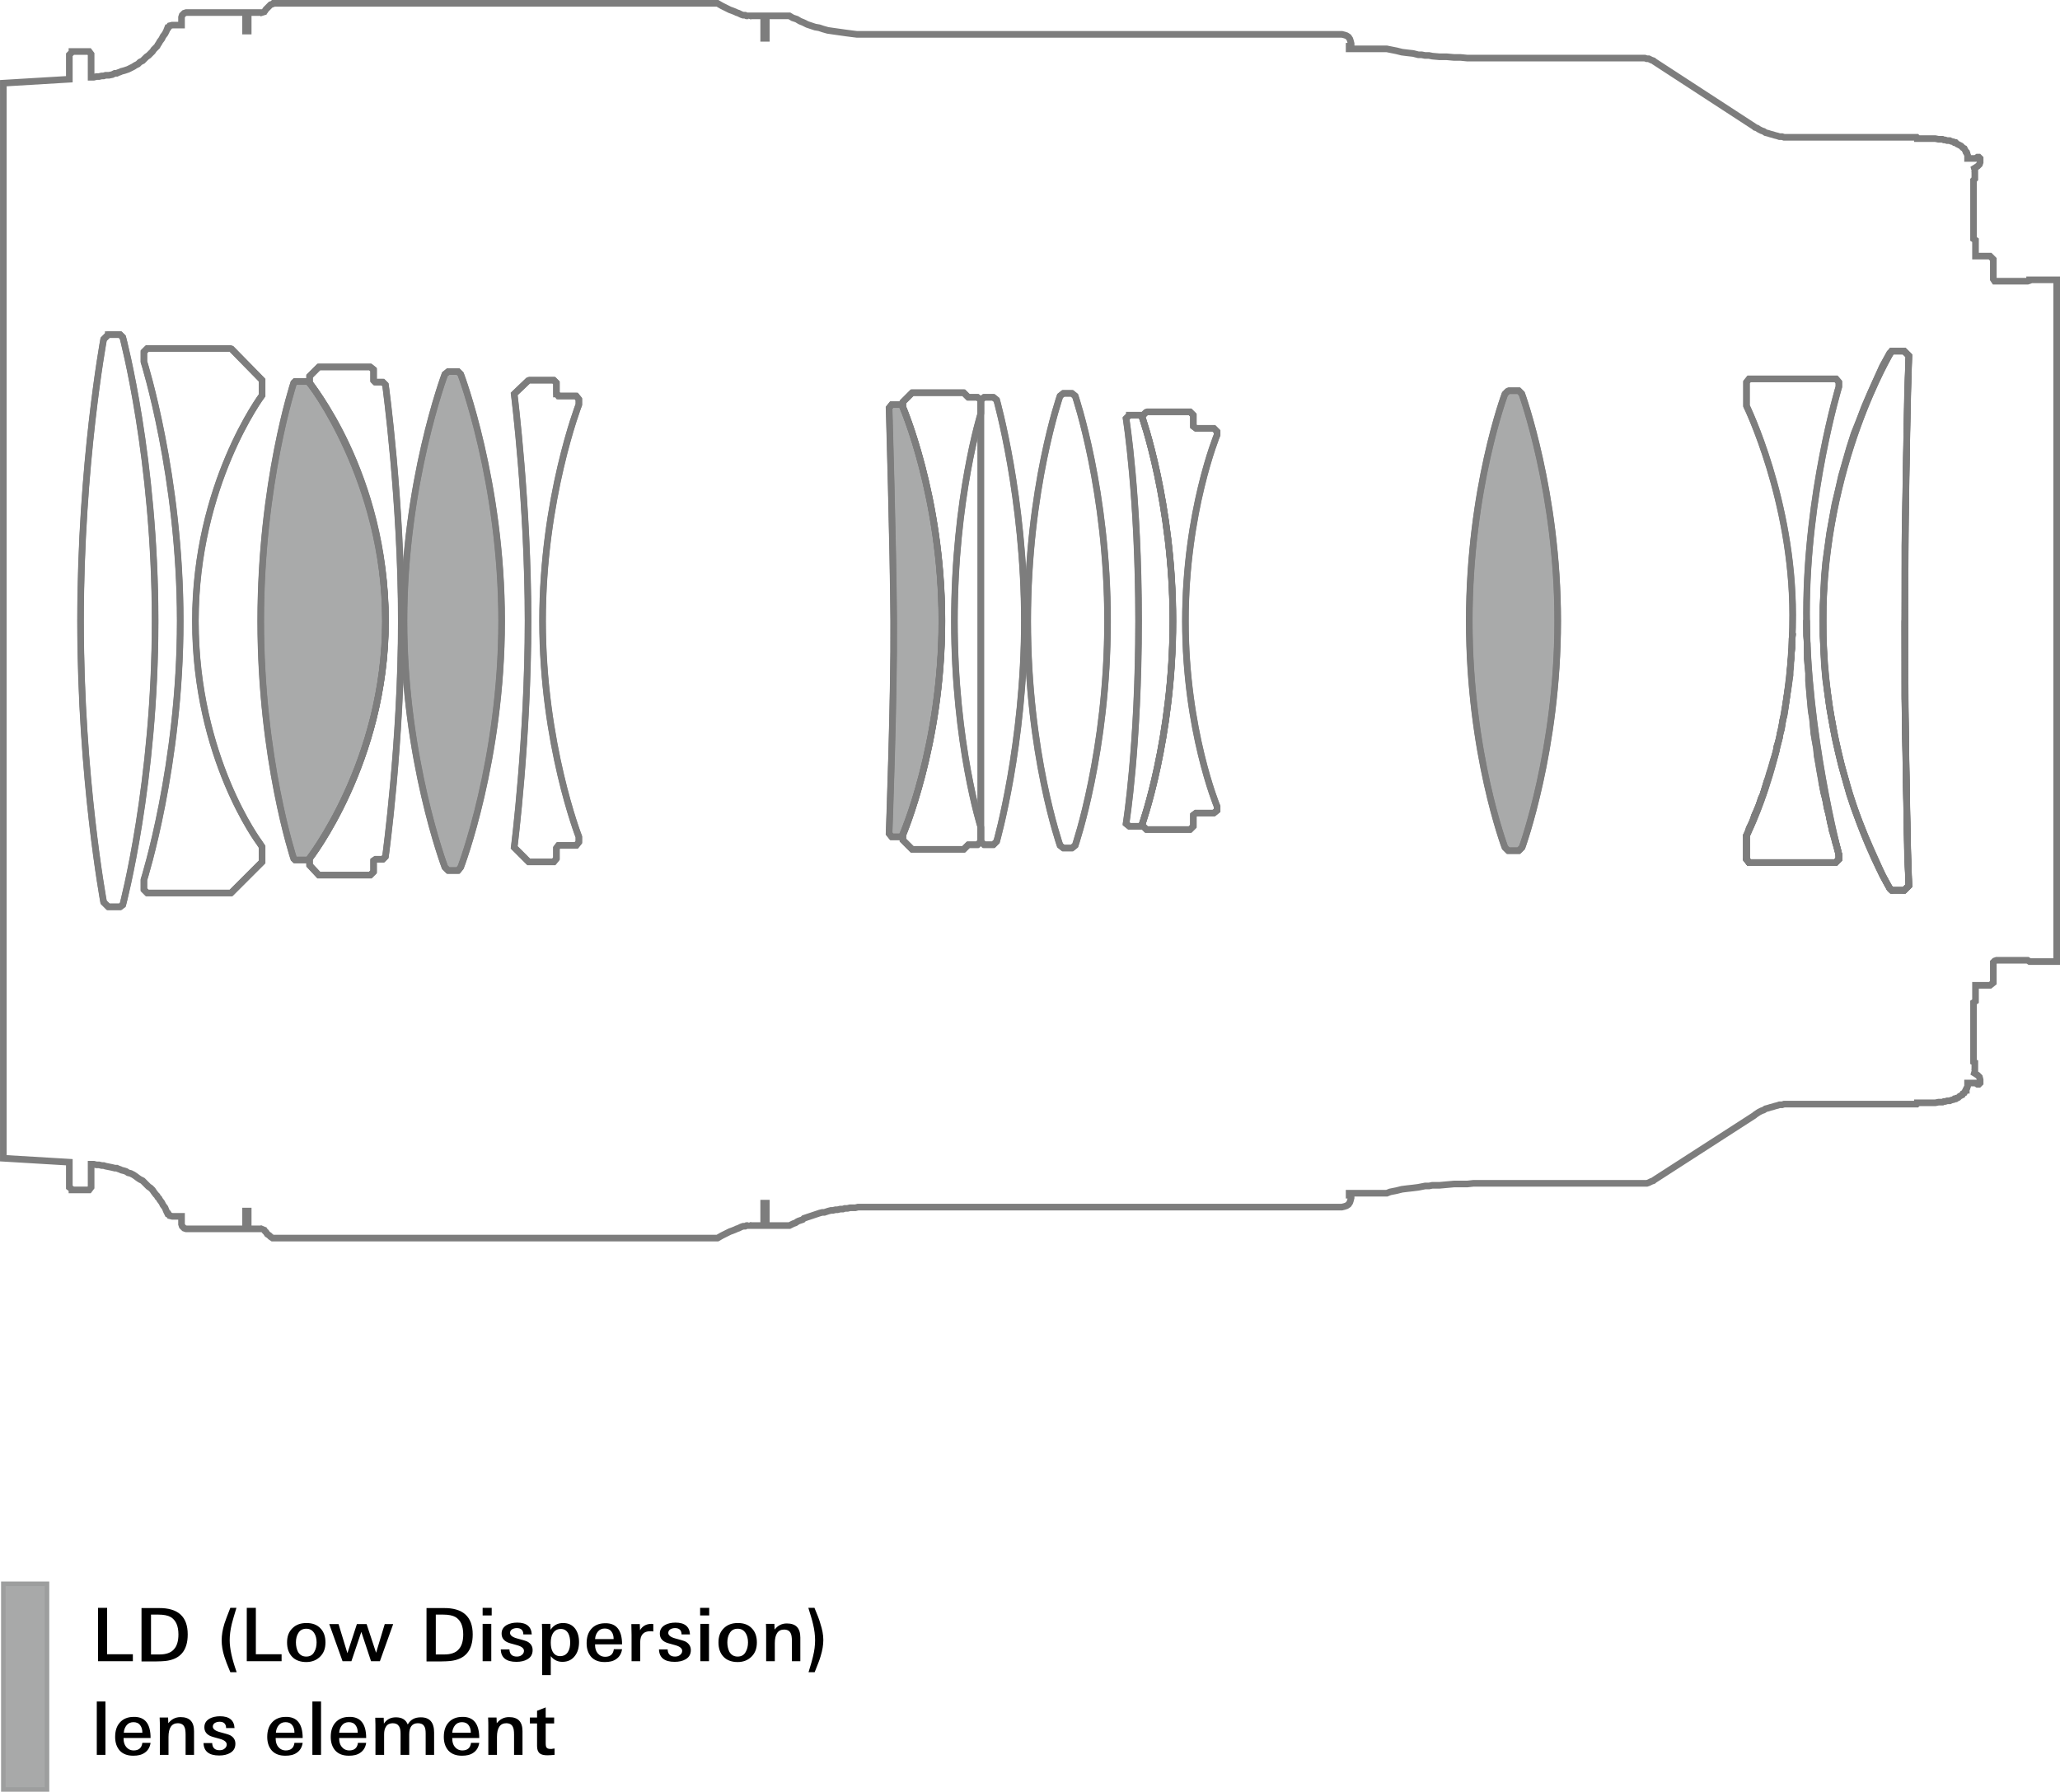 <?xml version="1.0" encoding="UTF-8"?><svg xmlns="http://www.w3.org/2000/svg" viewBox="0 0 976.5 849.42"><defs><style>.cls-1{fill:#a9aaaa;stroke:#9e9f9f;}.cls-1,.cls-2{stroke-width:2.15px;}.cls-1,.cls-2,.cls-3{stroke-miterlimit:2;}.cls-2{fill:#a8a9a9;stroke:#9d9e9e;}.cls-3{stroke-width:3.15px;}.cls-3,.cls-4{fill:none;stroke:#7d7d7d;stroke-linecap:round;}.cls-5{stroke-width:0px;}.cls-4{stroke-linejoin:round;stroke-width:3px;}</style></defs><g id="color"><path class="cls-1" d="m421.45,193.37l1.25-1.56h4.69s19.09,42.41,19.09,102.62-19.09,102.31-19.09,102.31h-4.69l-1.25-1.56s2.44-65.05,2.19-100.75c-.25-35.7-2.19-101.06-2.19-101.06Z"/><path class="cls-1" d="m212.45,176.16h4.69l1.25,1.25s19.4,50.98,19.4,117.02-19.4,116.7-19.4,116.7l-1.25,1.56h-4.69l-1.56-1.56s-19.4-51.28-19.4-116.7,19.4-117.02,19.4-117.02l1.56-1.25Z"/><path class="cls-1" d="m146.12,180.85h-6.26l-.63.63s-15.64,47.41-15.64,112.95,15.64,112.63,15.64,112.63l.63.63h6.26s36.61-46.22,36.61-113.26c0-70.08-36.61-113.57-36.61-113.57Z"/><path class="cls-1" d="m714.93,185.23h5.01l1.42,1.42s17.04,46.76,17.04,107.77-16.9,107.32-16.9,107.32l-1.56,1.56h-5.01l-1.56-1.56s-16.9-44.65-16.9-107.32,16.9-107.63,16.9-107.63l1.56-1.56Z"/></g><g id="text"><rect class="cls-2" x="1.58" y="750.85" width="20.7" height="97.5"/><path class="cls-5" d="m62.98,787.55h-16.5v-25.3h4.3v22h12.2v3.3Z"/><path class="cls-5" d="m88.98,774.85c0,7.6-3.5,11.8-10.6,12.6-1.1.1-2.5.2-4.3.2h-7v-25.3h8.1c9.3-.1,13.8,4.1,13.8,12.5Zm-4.4,0c0-4-1.2-6.7-3.6-8.2-1.4-.8-3.3-1.2-6-1.2h-3.4v18.9h4c3.1,0,5.5-.8,6.9-2.5,1.4-1.5,2.1-3.9,2.1-7Z"/><path class="cls-5" d="m112.18,792.75h-3c-1.4-3.3-2.3-5.7-2.8-7.3-.9-2.8-1.3-5.4-1.3-7.8s.4-5,1.3-7.9c.5-1.5,1.4-4,2.8-7.5h2.9c-1.1,3.5-1.8,6.1-2.2,7.6-.7,2.9-1,5.5-1,7.8,0,3.9,1.1,8.9,3.3,15.1Z"/><path class="cls-5" d="m133.48,787.55h-16.5v-25.3h4.3v22h12.2v3.3Z"/><path class="cls-5" d="m154.28,778.65c0,2.8-.8,5-2.5,6.7s-3.9,2.6-6.6,2.6-5.1-.8-6.7-2.5c-1.6-1.7-2.4-3.9-2.4-6.8s.8-5,2.5-6.7,3.9-2.5,6.7-2.5,5,.8,6.6,2.5c1.6,1.6,2.4,3.9,2.4,6.7Zm-4.2,0c0-1.8-.4-3.3-1.1-4.4-.9-1.4-2.1-2.1-3.8-2.1s-3,.7-3.8,2.1c-.7,1.1-1.1,2.6-1.1,4.4s.4,3.3,1,4.5c.9,1.5,2.2,2.2,3.9,2.2s3-.7,3.8-2.2c.7-1.2,1.1-2.7,1.1-4.5Z"/><path class="cls-5" d="m186.38,769.95l-6.3,17.6h-4.2l-4.6-13.9-4.7,13.9h-4.2l-6.3-17.6h4.4l4.2,13.8,4.5-13.8h4.6l4.5,13.6,4.1-13.6h4Z"/><path class="cls-5" d="m224.08,774.85c0,7.6-3.5,11.8-10.6,12.6-1.1.1-2.5.2-4.3.2h-7v-25.3h8.1c9.2-.1,13.8,4.1,13.8,12.5Zm-4.5,0c0-4-1.2-6.7-3.6-8.2-1.4-.8-3.3-1.2-6-1.2h-3.4v18.9h4c3.1,0,5.5-.8,6.9-2.5,1.4-1.5,2.1-3.9,2.1-7Z"/><path class="cls-5" d="m233.08,765.85h-4.3v-3.6h4.3v3.6Zm-.2,21.7h-4.1v-17.7h4.1v17.7Z"/><path class="cls-5" d="m252.48,782.25c0,2-.8,3.4-2.5,4.4-1.4.8-3.1,1.2-5.2,1.2-4.8,0-7.3-2-7.4-5.9h4.1c.1,2.3,1.3,3.4,3.5,3.4.9,0,1.7-.2,2.3-.7.7-.5,1.1-1.2,1.1-2,0-1.2-1.1-2.1-3.3-2.7-2.7-.7-4.3-1.2-4.8-1.5-1.7-.9-2.5-2.2-2.5-4s.8-3.1,2.5-4.1c1.3-.7,3-1.1,4.9-1.1,4.4,0,6.7,1.9,6.9,5.6h-4c0-2-1.1-3-3.1-3-.8,0-1.5.2-2.1.5-.7.4-1.1,1-1.1,1.8,0,1.1,1.1,2,3.3,2.6,2.7.7,4.3,1.2,4.9,1.5,1.7.9,2.5,2.3,2.5,4Z"/><path class="cls-5" d="m274.48,778.45c0,2.6-.6,4.8-1.9,6.5-1.4,1.9-3.4,2.9-6,2.9-2.2,0-4.1-.9-5.5-2.7v9h-4.1v-19.6c0-1.6,0-3.2-.1-4.7h4l.1,2.8c1.4-2.1,3.3-3.2,5.9-3.2s4.4.9,5.8,2.7c1.2,1.7,1.8,3.8,1.8,6.3Zm-4.2.2c0-1.7-.3-3.2-.9-4.3-.8-1.4-2-2.1-3.5-2.1-1.7,0-2.9.7-3.8,2.1-.7,1.2-1,2.6-1,4.4s.3,3.2.9,4.3c.8,1.4,2,2.1,3.5,2.1,1.7,0,3-.7,3.8-2.1.7-1.1,1-2.6,1-4.4Z"/><path class="cls-5" d="m294.88,779.55h-12.8v.3c0,1.6.4,2.9,1.2,3.9.9,1.1,2.1,1.7,3.6,1.7,2.4,0,3.8-1.2,4.1-3.6h3.9c-.3,2.1-1.3,3.7-2.8,4.7-1.4,1-3.2,1.4-5.4,1.4-2.8,0-4.9-.8-6.4-2.4-1.4-1.6-2.2-3.7-2.2-6.5s.7-5.1,2.2-6.8c1.6-1.8,3.8-2.7,6.6-2.7,5.3-.1,8,3.3,8,10Zm-4-2.5c0-1.4-.3-2.6-1-3.5-.7-1-1.8-1.5-3.2-1.5s-2.5.5-3.3,1.5c-.7.9-1.2,2-1.3,3.5h8.8Z"/><path class="cls-5" d="m309.68,773.45c-.6-.1-1.1-.1-1.5-.1-3.1,0-4.7,1.7-4.7,5.2v9h-4.1v-12.4l-.1-5.2h4l.1,2.9c1.2-2,3-3,5.4-3,.3,0,.6,0,.9.1v3.5h0Z"/><path class="cls-5" d="m327.48,782.25c0,2-.8,3.4-2.5,4.4-1.4.8-3.1,1.2-5.2,1.2-4.8,0-7.3-2-7.4-5.9h4.1c.1,2.3,1.3,3.4,3.5,3.4.9,0,1.7-.2,2.3-.7.7-.5,1.1-1.2,1.1-2,0-1.2-1.1-2.1-3.3-2.7-2.7-.7-4.3-1.2-4.8-1.5-1.7-.9-2.5-2.2-2.5-4s.8-3.1,2.5-4.1c1.3-.7,3-1.1,4.9-1.1,4.4,0,6.7,1.9,6.9,5.6h-4c0-2-1.1-3-3.1-3-.8,0-1.5.2-2.1.5-.7.4-1.1,1-1.1,1.8,0,1.1,1.1,2,3.3,2.6,2.7.7,4.3,1.2,4.9,1.5,1.6.9,2.5,2.3,2.5,4Z"/><path class="cls-5" d="m336.18,765.85h-4.3v-3.6h4.3v3.6Zm-.1,21.7h-4.1v-17.7h4.1v17.7Z"/><path class="cls-5" d="m358.78,778.65c0,2.8-.8,5-2.5,6.7s-3.9,2.6-6.6,2.6-5.1-.8-6.7-2.5c-1.6-1.7-2.4-3.9-2.4-6.8s.8-5,2.5-6.7,3.9-2.5,6.7-2.5,5,.8,6.6,2.5c1.6,1.6,2.4,3.9,2.4,6.7Zm-4.2,0c0-1.8-.4-3.3-1.1-4.4-.9-1.4-2.1-2.1-3.8-2.1s-3,.7-3.8,2.1c-.7,1.1-1.1,2.6-1.1,4.4s.4,3.3,1,4.5c.9,1.5,2.2,2.2,3.9,2.2s3-.7,3.8-2.2c.7-1.2,1.1-2.7,1.1-4.5Z"/><path class="cls-5" d="m379.48,787.55h-4.1v-9.6c0-1.8-.2-3-.6-3.7-.5-1.1-1.6-1.7-3.1-1.7-2.9,0-4.4,2.2-4.4,6.5v8.5h-4.1v-13.8c0-.7,0-2-.1-3.9h4l.1,2.7c1.5-1.9,3.4-2.9,5.8-2.9,4.3,0,6.4,2.2,6.4,6.7v11.2h.1Z"/><path class="cls-5" d="m390.28,777.45c0,2.3-.4,4.9-1.3,7.8-.5,1.8-1.5,4.2-2.8,7.5h-2.9c1.2-3.9,1.9-6.4,2.1-7.4.7-2.8,1-5.4,1-7.7s-.3-5-1-7.8c-.4-1.8-1.2-4.4-2.2-7.6h2.9c1.3,3.1,2.3,5.6,2.8,7.5.9,2.7,1.4,5.3,1.4,7.7Z"/><path class="cls-5" d="m49.98,831.95h-4.1v-25.3h4.1v25.3Z"/><path class="cls-5" d="m71.38,823.95h-12.8v.3c0,1.6.4,2.9,1.2,3.9.9,1.1,2.1,1.7,3.6,1.7,2.4,0,3.8-1.2,4.1-3.6h3.9c-.3,2.1-1.3,3.7-2.8,4.7-1.4,1-3.2,1.4-5.4,1.4-2.8,0-4.9-.8-6.4-2.4-1.4-1.6-2.2-3.7-2.2-6.5s.7-5.1,2.2-6.8c1.6-1.8,3.8-2.7,6.6-2.7,5.4-.1,8,3.3,8,10Zm-3.9-2.5c0-1.4-.3-2.6-1-3.5-.7-1-1.8-1.5-3.2-1.5s-2.5.5-3.3,1.5c-.7.9-1.2,2-1.3,3.5h8.8Z"/><path class="cls-5" d="m92.08,831.95h-4.1v-9.6c0-1.8-.2-3-.6-3.7-.5-1.1-1.6-1.7-3.1-1.7-2.9,0-4.4,2.2-4.4,6.5v8.5h-4.1v-13.8c0-.7,0-2-.1-3.9h4l.1,2.7c1.5-1.9,3.4-2.9,5.8-2.9,4.3,0,6.4,2.2,6.4,6.7v11.2h.1Z"/><path class="cls-5" d="m111.58,826.65c0,2-.8,3.4-2.5,4.4-1.4.8-3.1,1.2-5.2,1.2-4.8,0-7.3-2-7.4-5.9h4.1c.1,2.3,1.3,3.4,3.5,3.4.9,0,1.7-.2,2.3-.7.7-.5,1.1-1.2,1.1-2,0-1.2-1.1-2.1-3.3-2.7-2.7-.7-4.3-1.2-4.8-1.5-1.7-.9-2.5-2.2-2.5-4s.8-3.1,2.5-4.1c1.3-.7,3-1.1,4.9-1.1,4.4,0,6.7,1.9,6.9,5.6h-4c0-2-1.1-3-3.1-3-.8,0-1.5.2-2.1.5-.7.4-1.1,1-1.1,1.8,0,1.1,1.1,2,3.3,2.6,2.7.7,4.3,1.2,4.9,1.5,1.7.9,2.5,2.3,2.5,4Z"/><path class="cls-5" d="m143.48,823.95h-12.8v.3c0,1.6.4,2.9,1.2,3.9.9,1.1,2.1,1.7,3.6,1.7,2.4,0,3.8-1.2,4.1-3.6h3.9c-.3,2.1-1.3,3.7-2.8,4.7-1.4,1-3.2,1.4-5.4,1.4-2.8,0-4.9-.8-6.4-2.4-1.4-1.6-2.2-3.7-2.2-6.5s.7-5.1,2.2-6.8c1.6-1.8,3.8-2.7,6.6-2.7,5.3-.1,8,3.3,8,10Zm-3.9-2.5c0-1.4-.3-2.6-1-3.5-.7-1-1.8-1.5-3.2-1.5s-2.5.5-3.3,1.5c-.7.9-1.2,2-1.3,3.5h8.8Z"/><path class="cls-5" d="m152.18,831.95h-4.1v-25.3h4.1v25.3Z"/><path class="cls-5" d="m173.58,823.95h-12.8v.3c0,1.6.4,2.9,1.2,3.9.9,1.1,2.1,1.7,3.6,1.7,2.4,0,3.8-1.2,4.1-3.6h3.9c-.3,2.1-1.3,3.7-2.8,4.7-1.4,1-3.2,1.4-5.4,1.4-2.8,0-4.9-.8-6.4-2.4-1.4-1.6-2.2-3.7-2.2-6.5s.7-5.1,2.2-6.8c1.6-1.8,3.8-2.7,6.6-2.7,5.3-.1,8,3.3,8,10Zm-4-2.5c0-1.4-.3-2.6-1-3.5-.7-1-1.8-1.5-3.2-1.5s-2.5.5-3.3,1.5c-.7.9-1.2,2-1.3,3.5h8.8Z"/><path class="cls-5" d="m205.88,831.95h-4.1v-10.2c0-1.5-.2-2.7-.7-3.4-.6-1-1.6-1.4-3-1.4-2.7,0-4.1,1.8-4.1,5.3v9.7h-4.1v-10c0-1.5-.2-2.7-.7-3.5-.6-1-1.6-1.5-3-1.5s-2.5.5-3.2,1.6c-.6.9-.9,2.1-.9,3.6v9.8h-4.1v-10.8c0-2.6,0-4.8-.1-6.8h4l.1,2.8c1.3-2,3.2-3,5.7-3,2.8,0,4.7,1.1,5.6,3.4,1.3-2.3,3.3-3.4,6.2-3.4,4.2,0,6.3,2.4,6.3,7.2v10.6h.1Z"/><path class="cls-5" d="m227.18,823.95h-12.8v.3c0,1.6.4,2.9,1.2,3.9.9,1.1,2.1,1.7,3.6,1.7,2.4,0,3.8-1.2,4.1-3.6h3.9c-.3,2.1-1.3,3.7-2.8,4.7-1.4,1-3.2,1.4-5.4,1.4-2.8,0-4.9-.8-6.4-2.4-1.4-1.6-2.2-3.7-2.2-6.5s.7-5.1,2.2-6.8c1.6-1.8,3.8-2.7,6.6-2.7,5.3-.1,8,3.3,8,10Zm-4-2.5c0-1.4-.3-2.6-1-3.5-.7-1-1.8-1.5-3.2-1.5s-2.5.5-3.3,1.5c-.7.9-1.2,2-1.3,3.5h8.8Z"/><path class="cls-5" d="m247.78,831.95h-4.1v-9.6c0-1.8-.2-3-.6-3.7-.5-1.1-1.6-1.7-3.1-1.7-2.9,0-4.4,2.2-4.4,6.5v8.5h-4.1v-13.8c0-.7,0-2-.1-3.9h4l.1,2.7c1.5-1.9,3.4-2.9,5.8-2.9,4.3,0,6.4,2.2,6.4,6.7v11.2h.1Z"/><path class="cls-5" d="m262.68,831.95c-1.1.1-2.2.2-3.2.2-1.7,0-2.9-.3-3.6-.9-.9-.7-1.3-1.9-1.3-3.5v-10.7h-3.4v-2.8h3.4v-3.2l4.1-1.6v4.8h4v2.8h-4v9.2c0,1.1.1,1.9.4,2.2.3.5,1,.7,2.1.7.2,0,.5,0,.8-.1.4-.1.7-.1.9-.1v3h-.2Z"/></g><g id="line"><polyline class="cls-3" points="827.88 396.11 828.5 394.86 829.13 392.67 830.07 390.79 831.01 388.91 831.63 386.72 832.57 384.85 833.51 382.66 834.14 380.78 834.76 378.59 835.7 376.71 836.33 374.52 836.95 372.64 837.58 370.45 838.2 368.58 838.83 366.39 839.45 364.51 840.08 362.32 840.71 360.13 841.33 358.25 841.96 356.06 842.27 353.87 842.9 352 843.52 349.81 843.83 347.61 844.46 345.74 844.77 343.55 845.09 341.36 845.71 339.17 846.02 337.29 846.34 335.1 846.65 332.91 846.96 330.72 847.28 328.53 847.59 326.65 847.9 324.46 848.21 322.27 848.53 320.08 848.53 317.89 848.84 315.7 848.84 313.82 849.15 311.63 849.15 309.44 849.47 307.25 849.47 305.06 849.47 302.87 849.78 300.68"/><line class="cls-3" x1="827.88" y1="407.37" x2="827.88" y2="396.11"/><line class="cls-3" x1="827.88" y1="407.37" x2="829.13" y2="408.94"/><line class="cls-3" x1="829.13" y1="408.94" x2="870.12" y2="408.94"/><line class="cls-3" x1="871.68" y1="407.37" x2="870.12" y2="408.94"/><line class="cls-3" x1="871.68" y1="407.37" x2="871.68" y2="405.18"/><polyline class="cls-3" points="856.35 294.43 856.35 294.43 856.35 297.87 856.35 301.31 856.66 305.06 856.66 308.51 856.66 312.26 856.98 315.7 857.29 319.14 857.29 322.9 857.6 326.34 857.91 330.09 858.23 333.54 858.54 336.98 859.17 340.73 859.48 344.17 859.79 347.61 860.42 351.37 861.04 354.81 861.36 358.25 861.98 361.69 862.61 365.45 863.23 368.89 863.86 372.33 864.48 375.77 865.42 379.22 866.05 382.97 866.99 386.41 867.61 389.85 868.55 393.29 869.49 396.74 870.43 400.18 871.37 403.62 871.68 405.18"/><line class="cls-3" x1="895.77" y1="421.14" x2="896.71" y2="422.08"/><polyline class="cls-3" points="902.66 422.08 904.85 419.89 904.22 405.81 903.59 368.58 902.97 331.66 902.97 294.43"/><polygon class="cls-3" points="904.85 168.65 904.22 186.48 903.91 204.63 903.59 222.46 903.28 240.3 902.97 258.45 902.97 276.28 902.97 294.43 902.97 312.26 902.97 330.09 903.28 348.24 903.59 366.07 903.91 383.91 904.22 402.06 904.85 419.89 902.66 422.08 896.71 422.08 895.77 421.14 892.33 414.88 889.51 408.63 886.7 402.37 883.88 395.8 881.38 389.54 878.88 382.97 876.69 376.4 874.81 369.52 872.93 362.95 871.37 356.38 869.8 349.49 868.55 342.61 867.3 335.73 866.36 328.84 865.42 321.96 864.8 315.08 864.48 308.19 864.17 301.31 864.17 294.43 864.17 287.23 864.48 280.35 864.8 273.46 865.42 266.58 866.36 259.7 867.3 252.81 868.55 245.93 869.8 239.05 871.37 232.48 872.93 225.59 874.81 219.02 876.69 212.45 878.88 205.57 881.38 199.31 883.88 192.74 886.7 186.17 889.51 179.91 892.33 173.66 895.77 167.4 896.71 166.46 902.66 166.46 904.85 168.65"/><line class="cls-3" x1="837.58" y1="370.45" x2="836.01" y2="375.77"/><line class="cls-3" x1="836.01" y1="375.77" x2="834.14" y2="380.78"/><line class="cls-3" x1="834.14" y1="380.78" x2="831.95" y2="386.1"/><line class="cls-3" x1="831.95" y1="386.1" x2="830.07" y2="391.1"/><line class="cls-3" x1="830.07" y1="391.1" x2="827.88" y2="396.11"/><line class="cls-3" x1="827.88" y1="396.11" x2="827.88" y2="407.37"/><line class="cls-3" x1="827.88" y1="407.37" x2="829.13" y2="408.94"/><line class="cls-3" x1="829.13" y1="408.94" x2="870.12" y2="408.94"/><line class="cls-3" x1="870.12" y1="408.94" x2="871.68" y2="407.37"/><line class="cls-3" x1="871.68" y1="407.37" x2="871.68" y2="405.18"/><line class="cls-3" x1="871.68" y1="405.18" x2="870.12" y2="399.55"/><line class="cls-3" x1="870.12" y1="399.55" x2="868.55" y2="393.92"/><line class="cls-3" x1="868.55" y1="393.92" x2="867.3" y2="387.98"/><line class="cls-3" x1="867.3" y1="387.98" x2="866.05" y2="382.34"/><line class="cls-3" x1="866.05" y1="382.34" x2="864.8" y2="376.4"/><line class="cls-3" x1="864.8" y1="376.4" x2="863.55" y2="370.77"/><path class="cls-3" d="m904.85,168.65s-1.88,55.06-1.88,128.44,1.88,122.8,1.88,122.8l-2.19,2.19h-5.94l-.94-.94s-31.6-51.91-31.6-126.71,32.54-127.97,32.54-127.97h5.94s2.19,2.19,2.19,2.19Z"/><path class="cls-3" d="m827.88,192.43v-11.26l1.25-1.56h41.21l1.34,1.56v2.19s-15.33,50.69-15.33,107.32,15.33,114.51,15.33,114.51v2.19l-1.56,1.56h-40.99l-1.25-1.56v-11.26s21.9-41.61,21.9-104.5c0-54.44-21.9-99.18-21.9-99.18Z"/><path class="cls-3" d="m714.93,185.23h5.01l1.42,1.42s17.04,46.76,17.04,107.77-16.9,107.32-16.9,107.32l-1.56,1.56h-5.01l-1.56-1.56s-16.9-44.65-16.9-107.32,16.9-107.63,16.9-107.63l1.56-1.56Z"/><path class="cls-3" d="m543.47,195.24h20.65l1.56,1.56v5.32l1.25.94h8.45l1.56,1.56v1.56s-15.02,36.4-15.02,88.23,15.02,87.92,15.02,87.92v1.88l-1.56,1.25h-8.45l-1.25.94v5.32l-1.56,1.56h-20.65l-2.19-2.19s14.7-40.97,14.7-96.68-14.7-96.99-14.7-96.99l2.19-2.19Z"/><path class="cls-3" d="m535.34,196.81h5.21l.74.63s14.7,41.44,14.7,96.99-14.7,96.68-14.7,96.68l-.63.63h-5.32l-1.56-1.25s5.94-36.86,5.94-96.05-5.94-96.05-5.94-96.05l1.56-1.56Z"/><path class="cls-3" d="m504.05,186.48h4.07l1.56,1.25s15.33,44.96,15.33,106.69-15.33,106.38-15.33,106.38l-1.56,1.25h-4.07l-1.56-1.25s-15.33-43.58-15.33-106.38,15.33-106.69,15.33-106.69l1.56-1.25Z"/><path class="cls-3" d="m464.94,189.61l1.56-1.25h4.38l1.56,1.25s13.14,46.48,13.14,104.81-13.14,104.5-13.14,104.5l-1.56,1.56h-4.38l-1.56-1.56v-209.31Z"/><path class="cls-3" d="m428.02,193.05v-2.5l4.38-4.38h24.4s2.19,2.19,2.19,2.19h4.38l1.56,1.25v6.46s-12.51,39.99-12.51,98.36,12.51,97.71,12.51,97.71v6.79l-1.56,1.56h-4.38l-2.19,2.19h-24.4l-4.38-4.38v-2.5s18.46-43.32,18.46-101.37-18.46-101.37-18.46-101.37Z"/><path class="cls-3" d="m421.45,193.37l1.25-1.56h4.69s19.09,42.41,19.09,102.62-19.09,102.31-19.09,102.31h-4.69l-1.25-1.56s2.44-65.05,2.19-100.75c-.25-35.7-2.19-101.06-2.19-101.06Z"/><path class="cls-3" d="m250.62,180.23h11.89l1.25,1.25v5.32h.31s.63.94.63.94h8.45l1.25,1.56v2.5s-17.21,44.45-17.21,102.62,17.21,102.31,17.21,102.31v2.5l-1.25,1.56h-8.45l-.94,1.25v5.01l-1.25,1.56h-11.89l-6.88-6.88s6.57-51.83,6.57-107.32-6.57-107.63-6.57-107.63l6.88-6.57Z"/><path class="cls-3" d="m212.45,176.16h4.69l1.25,1.25s19.4,50.98,19.4,117.02-19.4,116.7-19.4,116.7l-1.25,1.56h-4.69l-1.56-1.56s-19.4-51.28-19.4-116.7,19.4-117.02,19.4-117.02l1.56-1.25Z"/><path class="cls-3" d="m146.75,181.48v-3.13l4.38-4.38h24.4l1.56,1.25v5.16l.78.78h3.6l1.25,1.25s7.51,54.89,7.51,112.01-7.51,111.7-7.51,111.7l-1.25,1.25h-3.44l-.94.63v5.32l-1.56,1.56h-24.4l-4.38-4.69v-3.13s35.98-45.89,35.98-112.63-35.98-112.95-35.98-112.95Z"/><path class="cls-3" d="m146.12,180.85h-6.26l-.63.63s-15.64,47.41-15.64,112.95,15.64,112.63,15.64,112.63l.63.63h6.26s36.61-46.22,36.61-113.26c0-70.08-36.61-113.57-36.61-113.57Z"/><path class="cls-3" d="m109.52,165.21l14.71,15.02v7.2s-31.6,42.13-31.6,107,30.35,105.13,30.35,105.13l1.25,1.88v7.2l-14.71,14.7h-39.74l-1.56-1.56v-4.69s17.21-54.1,17.21-122.65-17.21-122.96-17.21-122.96v-4.69l1.56-1.56h39.74Z"/><path class="cls-3" d="m51.32,158.64h5.63l1.25,1.25s15.33,57.57,15.33,134.54-15.33,134.54-15.33,134.54l-1.25.94h-5.63l-2.19-2.19s-10.95-58.8-10.95-133.28,10.95-133.6,10.95-133.6l2.19-2.19Z"/><polyline class="cls-4" points="827.88 396.11 828.5 394.86 829.13 392.67 830.07 390.79 831.01 388.91 831.63 386.72 832.57 384.85 833.51 382.66 834.14 380.78 834.76 378.59 835.7 376.71 836.33 374.52 836.95 372.64 837.58 370.45 838.2 368.58 838.83 366.39 839.45 364.51 840.08 362.32 840.71 360.13 841.33 358.25 841.96 356.06 842.27 353.87 842.9 352 843.52 349.81 843.83 347.61 844.46 345.74 844.77 343.55 845.09 341.36 845.71 339.17 846.02 337.29 846.34 335.1 846.65 332.91 846.96 330.72 847.28 328.53 847.59 326.65 847.9 324.46 848.21 322.27 848.53 320.08 848.53 317.89 848.84 315.7 848.84 313.82 849.15 311.63 849.15 309.44 849.47 307.25 849.47 305.06 849.47 302.87 849.78 300.68"/><line class="cls-4" x1="827.88" y1="407.37" x2="827.88" y2="396.11"/><line class="cls-4" x1="827.88" y1="407.37" x2="829.13" y2="408.94"/><line class="cls-4" x1="829.13" y1="408.94" x2="870.12" y2="408.94"/><line class="cls-4" x1="871.68" y1="407.37" x2="870.12" y2="408.94"/><line class="cls-4" x1="871.68" y1="407.37" x2="871.68" y2="405.18"/><polyline class="cls-4" points="856.35 294.43 856.35 294.43 856.35 297.87 856.35 301.31 856.66 305.06 856.66 308.51 856.66 312.26 856.98 315.7 857.29 319.14 857.29 322.9 857.6 326.34 857.91 330.09 858.23 333.54 858.54 336.98 859.17 340.73 859.48 344.17 859.79 347.61 860.42 351.37 861.04 354.81 861.36 358.25 861.98 361.69 862.61 365.45 863.23 368.89 863.86 372.33 864.48 375.77 865.42 379.22 866.05 382.97 866.99 386.41 867.61 389.85 868.55 393.29 869.49 396.74 870.43 400.18 871.37 403.62 871.68 405.18"/><line class="cls-4" x1="895.77" y1="421.14" x2="896.71" y2="422.08"/><polyline class="cls-4" points="902.66 422.08 904.85 419.89 904.22 405.81 903.59 368.58 902.97 331.66 902.97 294.43"/><polygon class="cls-4" points="904.85 168.65 904.22 186.48 903.91 204.63 903.59 222.46 903.28 240.3 902.97 258.45 902.97 276.28 902.97 294.43 902.97 312.26 902.97 330.09 903.28 348.24 903.59 366.07 903.91 383.91 904.22 402.06 904.85 419.89 902.66 422.08 896.71 422.08 895.77 421.14 892.33 414.88 889.51 408.63 886.7 402.37 883.88 395.8 881.38 389.54 878.88 382.97 876.69 376.4 874.81 369.52 872.93 362.95 871.37 356.38 869.8 349.49 868.55 342.61 867.3 335.73 866.36 328.84 865.42 321.96 864.8 315.08 864.48 308.19 864.17 301.31 864.17 294.43 864.17 287.23 864.48 280.35 864.8 273.46 865.42 266.58 866.36 259.7 867.3 252.81 868.55 245.93 869.8 239.05 871.37 232.48 872.93 225.59 874.81 219.02 876.69 212.45 878.88 205.57 881.38 199.31 883.88 192.74 886.7 186.17 889.51 179.91 892.33 173.66 895.77 167.4 896.71 166.46 902.66 166.46 904.85 168.65"/><line class="cls-4" x1="837.58" y1="370.45" x2="836.01" y2="375.77"/><line class="cls-4" x1="836.01" y1="375.77" x2="834.14" y2="380.78"/><line class="cls-4" x1="834.14" y1="380.78" x2="831.95" y2="386.1"/><line class="cls-4" x1="831.95" y1="386.1" x2="830.07" y2="391.1"/><line class="cls-4" x1="830.07" y1="391.1" x2="827.88" y2="396.11"/><line class="cls-4" x1="827.88" y1="396.11" x2="827.88" y2="407.37"/><line class="cls-4" x1="827.88" y1="407.37" x2="829.13" y2="408.94"/><line class="cls-4" x1="829.13" y1="408.94" x2="870.12" y2="408.94"/><line class="cls-4" x1="870.12" y1="408.94" x2="871.68" y2="407.37"/><line class="cls-4" x1="871.68" y1="407.37" x2="871.68" y2="405.18"/><line class="cls-4" x1="871.68" y1="405.18" x2="870.12" y2="399.55"/><line class="cls-4" x1="870.12" y1="399.55" x2="868.55" y2="393.92"/><line class="cls-4" x1="868.55" y1="393.92" x2="867.3" y2="387.98"/><line class="cls-4" x1="867.3" y1="387.98" x2="866.05" y2="382.34"/><line class="cls-4" x1="866.05" y1="382.34" x2="864.8" y2="376.4"/><line class="cls-4" x1="864.8" y1="376.4" x2="863.55" y2="370.77"/><path class="cls-4" d="m904.85,168.65s-1.88,55.06-1.88,128.44,1.88,122.8,1.88,122.8l-2.19,2.19h-5.94l-.94-.94s-31.6-51.91-31.6-126.71,32.54-127.97,32.54-127.97h5.94s2.19,2.19,2.19,2.19Z"/><path class="cls-4" d="m827.88,192.43v-11.26l1.25-1.56h41.21l1.34,1.56v2.19s-15.33,50.69-15.33,107.32,15.33,114.51,15.33,114.51v2.19l-1.56,1.56h-40.99l-1.25-1.56v-11.26s21.9-41.61,21.9-104.5c0-54.44-21.9-99.18-21.9-99.18Z"/><path class="cls-4" d="m714.93,185.23h5.01l1.42,1.42s17.04,46.76,17.04,107.77-16.9,107.32-16.9,107.32l-1.56,1.56h-5.01l-1.56-1.56s-16.9-44.65-16.9-107.32,16.9-107.63,16.9-107.63l1.56-1.56Z"/><path class="cls-4" d="m543.47,195.24h20.65l1.56,1.56v5.32l1.25.94h8.45l1.56,1.56v1.56s-15.02,36.4-15.02,88.23,15.02,87.92,15.02,87.92v1.88l-1.56,1.25h-8.45l-1.25.94v5.32l-1.56,1.56h-20.65l-2.19-2.19s14.7-40.97,14.7-96.68-14.7-96.99-14.7-96.99l2.19-2.19Z"/><path class="cls-4" d="m535.34,196.81h5.21l.74.63s14.7,41.44,14.7,96.99-14.7,96.68-14.7,96.68l-.63.63h-5.32l-1.56-1.25s5.94-36.86,5.94-96.05-5.94-96.05-5.94-96.05l1.56-1.56Z"/><path class="cls-4" d="m504.05,186.48h4.07l1.56,1.25s15.33,44.96,15.33,106.69-15.33,106.38-15.33,106.38l-1.56,1.25h-4.07l-1.56-1.25s-15.33-43.58-15.33-106.38,15.33-106.69,15.33-106.69l1.56-1.25Z"/><path class="cls-4" d="m464.94,189.61l1.56-1.25h4.38l1.56,1.25s13.14,46.48,13.14,104.81-13.14,104.5-13.14,104.5l-1.56,1.56h-4.38l-1.56-1.56v-209.31Z"/><path class="cls-4" d="m428.02,193.05v-2.5l4.38-4.38h24.4s2.19,2.19,2.19,2.19h4.38l1.56,1.25v6.46s-12.51,39.99-12.51,98.36,12.51,97.71,12.51,97.71v6.79l-1.56,1.56h-4.38l-2.19,2.19h-24.4l-4.38-4.38v-2.5s18.46-43.32,18.46-101.37-18.46-101.37-18.46-101.37Z"/><path class="cls-4" d="m421.45,193.37l1.25-1.56h4.69s19.09,42.41,19.09,102.62-19.09,102.31-19.09,102.31h-4.69l-1.25-1.56s2.44-65.05,2.19-100.75c-.25-35.7-2.19-101.06-2.19-101.06Z"/><path class="cls-4" d="m250.62,180.23h11.89l1.25,1.25v5.32h.31s.63.94.63.94h8.45l1.25,1.56v2.5s-17.21,44.45-17.21,102.62,17.21,102.31,17.21,102.31v2.5l-1.25,1.56h-8.45l-.94,1.25v5.01l-1.25,1.56h-11.89l-6.88-6.88s6.57-51.83,6.57-107.32-6.57-107.63-6.57-107.63l6.88-6.57Z"/><path class="cls-4" d="m212.45,176.16h4.69l1.25,1.25s19.4,50.98,19.4,117.02-19.4,116.7-19.4,116.7l-1.25,1.56h-4.69l-1.56-1.56s-19.4-51.28-19.4-116.7,19.4-117.02,19.4-117.02l1.56-1.25Z"/><path class="cls-4" d="m146.75,181.48v-3.13l4.38-4.38h24.4l1.56,1.25v5.16l.78.78h3.6l1.25,1.25s7.51,54.89,7.51,112.01-7.51,111.7-7.51,111.7l-1.25,1.25h-3.44l-.94.63v5.32l-1.56,1.56h-24.4l-4.38-4.69v-3.13s35.98-45.89,35.98-112.63-35.98-112.95-35.98-112.95Z"/><path class="cls-4" d="m146.12,180.85h-6.26l-.63.63s-15.64,47.41-15.64,112.95,15.64,112.63,15.64,112.63l.63.63h6.26s36.61-46.22,36.61-113.26c0-70.08-36.61-113.57-36.61-113.57Z"/><path class="cls-4" d="m109.52,165.21l14.71,15.02v7.2s-31.6,42.13-31.6,107,30.35,105.13,30.35,105.13l1.25,1.88v7.2l-14.71,14.7h-39.74l-1.56-1.56v-4.69s17.21-54.1,17.21-122.65-17.21-122.96-17.21-122.96v-4.69l1.56-1.56h39.74Z"/><path class="cls-4" d="m51.32,158.64h5.63l1.25,1.25s15.33,57.57,15.33,134.54-15.33,134.54-15.33,134.54l-1.25.94h-5.63l-2.19-2.19s-10.95-58.8-10.95-133.28,10.95-133.6,10.95-133.6l2.19-2.19Z"/><polygon class="cls-3" points="936.13 84.8 936.13 81.05 935.51 80.42 934.88 80.42 937.38 78.86 937.38 78.86 938.32 77.92 938.64 76.98 938.64 75.1 938.01 74.48 937.38 74.48 936.45 75.1 932.69 75.1 932.69 74.48 932.69 73.85 932.69 73.54 932.38 72.91 932.38 72.6 932.07 72.29 932.07 71.97 931.75 71.66 931.44 71.03 931.13 70.41 930.5 70.09 930.19 69.78 929.56 69.16 928.94 68.84 928.31 68.53 927.68 68.22 927.37 67.9 927.06 67.59 926.43 67.59 926.12 67.28 924.87 66.97 924.24 66.65 922.99 66.65 922.05 66.34 921.43 66.34 920.8 66.03 919.86 66.03 918.92 66.03 917.36 65.71 915.8 65.71 914.23 65.71 912.67 65.71 911.1 65.71 908.91 65.71 908.91 65.4 908.6 65.09 849.15 65.09 848.21 65.09 846.96 65.09 845.71 65.09 844.77 64.78 843.52 64.78 842.58 64.46 841.33 64.15 840.39 63.84 839.14 63.52 838.2 63.21 836.95 62.9 836.01 62.27 835.07 61.96 833.82 61.33 832.88 60.71 831.95 60.4 831.63 60.08 784.08 29.11 783.76 28.8 782.82 28.48 781.57 27.86 780.63 27.86 779.7 27.54 778.44 27.54 703.04 27.54 700.85 27.54 698.35 27.54 695.53 27.54 692.4 27.23 689.27 27.23 685.83 26.92 682.39 26.92 678.95 26.61 677.39 26.29 675.51 26.29 673.94 25.98 672.38 25.98 669.88 25.35 667.06 25.04 664.56 24.73 663.31 24.42 662.05 24.1 660.49 23.79 658.93 23.48 657.36 23.16 639.53 23.16 639.53 21.91 640.47 21.91 640.47 20.66 640.15 19.41 639.84 18.47 639.21 17.53 638.28 16.91 637.34 16.59 636.09 16.28 413.32 16.28 411.13 16.28 408.63 16.28 406.12 16.28 403.62 15.97 401.12 15.65 398.93 15.34 396.74 15.03 394.55 14.72 392.36 14.4 390.17 13.78 388.29 13.15 386.41 12.84 384.53 12.21 382.66 11.59 380.78 10.65 379.22 10.02 377.65 9.08 375.77 8.46 374.21 7.52 363.26 7.52 363.26 18.16 362.01 18.16 362.01 8.15 361.38 7.52 355.44 7.52 354.81 8.15 354.81 7.52 354.19 7.52 353.87 7.52 353.25 7.21 352.62 7.21 352.31 7.21 351.37 6.89 350.74 6.58 350.12 6.27 349.18 5.96 348.55 5.64 346.99 5.02 346.05 4.7 344.8 4.08 343.55 3.45 342.3 2.83 340.11 1.58 129.54 1.58 129.23 1.89 128.29 2.2 127.66 2.83 126.73 3.77 126.1 4.39 125.47 5.33 124.85 5.96 124.85 6.89 124.22 5.96 118.28 5.96 117.65 6.89 117.65 14.72 116.4 14.72 116.4 5.96 88.24 5.96 87.3 6.27 86.36 7.21 86.05 8.15 86.05 11.9 81.67 11.9 80.42 12.21 79.79 13.15 79.48 13.15 78.86 14.72 78.23 15.97 77.29 17.22 76.67 18.47 75.73 19.72 75.41 20.35 74.79 21.29 74.48 21.91 73.85 22.54 72.91 23.48 72.29 24.42 71.35 25.35 70.41 26.29 69.47 26.92 68.53 27.86 67.59 28.8 66.34 29.42 65.4 30.36 64.15 30.99 63.21 31.61 61.96 32.24 60.71 32.86 59.77 33.18 58.83 33.49 57.58 33.8 56.95 34.11 56.02 34.43 55.39 34.74 54.45 34.74 53.2 35.37 51.64 35.68 50.07 35.68 49.13 35.99 48.19 35.99 46.94 36.3 45.69 36.3 44.44 36.62 43.19 36.62 43.19 25.67 42.25 24.42 34.11 24.42 34.11 24.73 32.86 25.98 32.86 37.56 1.58 39.43 1.58 549.11 32.86 550.98 32.86 562.87 34.11 563.81 34.11 564.12 42.25 564.12 43.19 562.87 43.19 551.92 44.44 551.92 45.69 552.24 46.94 552.24 48.19 552.55 49.13 552.55 50.07 552.86 51.64 553.17 53.2 553.49 54.45 553.8 55.39 553.8 56.02 554.11 56.95 554.43 57.58 554.74 58.83 555.05 59.77 555.36 60.71 555.99 61.96 556.3 63.21 556.93 64.15 557.55 65.4 558.49 66.34 559.12 67.59 559.74 68.53 560.68 69.47 561.62 70.41 562.56 71.35 563.19 72.29 564.12 72.91 565.06 73.85 566.31 74.48 566.94 74.79 567.57 75.41 568.19 75.73 568.82 76.67 570.07 77.29 571.32 78.23 572.57 78.86 574.14 79.48 575.39 79.79 575.39 80.42 576.33 81.67 576.64 86.05 576.64 86.05 580.39 86.36 581.33 87.3 582.27 88.24 582.58 116.4 582.58 116.4 574.14 117.65 574.14 117.65 581.96 118.28 582.58 124.22 582.58 124.85 581.96 124.85 582.58 125.47 583.52 126.1 584.15 126.73 585.09 127.66 585.71 128.29 586.34 129.23 586.96 129.54 586.96 340.11 586.96 342.3 585.71 343.55 585.09 344.8 584.46 346.05 583.84 346.99 583.52 348.55 582.9 349.18 582.58 350.12 582.27 350.74 581.96 351.37 581.65 352.31 581.33 352.62 581.33 353.25 581.33 353.87 581.02 354.19 581.02 354.81 581.02 354.81 580.39 355.44 581.02 361.38 581.02 362.01 580.39 362.01 570.38 363.26 570.38 363.26 581.02 374.21 581.02 375.46 580.39 376.09 580.08 377.03 579.77 377.96 579.14 378.59 578.83 379.53 578.52 380.47 578.2 381.09 577.58 382.03 577.27 382.97 576.95 383.91 576.64 384.85 576.33 385.79 576.01 386.72 575.7 387.66 575.39 388.6 575.07 389.85 574.76 390.79 574.76 391.73 574.45 392.67 574.14 393.92 573.82 394.86 573.82 396.11 573.51 397.05 573.51 398.3 573.2 399.55 573.2 400.49 572.88 401.74 572.88 402.99 572.57 404.25 572.57 405.5 572.57 406.75 572.26 408 572.26 409.25 572.26 410.5 572.26 412.07 572.26 413.32 572.26 636.09 572.26 637.34 571.95 638.28 571.63 639.21 571.01 639.84 570.07 640.15 569.13 640.47 567.88 640.47 566.63 639.53 566.63 639.53 565.69 657.36 565.69 658.93 565.06 660.49 564.75 662.05 564.44 663.31 564.12 664.56 563.81 667.06 563.5 669.88 563.19 672.38 562.87 673.94 562.56 675.51 562.25 677.39 562.25 678.95 561.93 682.39 561.93 685.83 561.62 689.27 561.31 692.4 561.31 695.53 561.31 698.35 561 700.85 561 703.04 561 778.44 561 779.7 561 780.63 561 781.57 560.68 782.82 560.06 783.76 559.74 784.08 559.43 831.63 528.77 831.95 528.46 832.88 527.83 833.82 527.21 835.07 526.58 836.01 526.27 836.95 525.64 838.2 525.33 839.14 525.01 840.39 524.7 841.33 524.39 842.58 524.08 843.52 523.76 844.77 523.76 845.71 523.45 846.96 523.45 848.21 523.45 849.15 523.45 908.6 523.45 908.91 523.14 908.91 522.82 911.1 522.82 912.67 522.82 914.23 522.82 915.8 522.82 917.36 522.82 918.92 522.51 919.86 522.51 920.8 522.51 921.43 522.2 922.05 522.2 922.99 521.89 924.24 521.89 924.87 521.57 926.12 521.26 926.43 520.95 927.06 520.95 927.37 520.63 927.68 520.63 928.31 520.32 928.94 519.7 929.56 519.38 930.19 519.07 930.5 518.44 931.13 518.13 931.44 517.51 931.75 516.88 932.07 516.88 932.07 516.57 932.38 515.94 932.38 515.63 932.69 515 932.69 513.44 936.45 513.44 937.38 514.06 938.01 514.06 938.64 513.44 938.64 511.87 938.32 510.62 937.38 509.68 934.88 508.12 935.51 508.12 936.13 507.49 936.13 503.74 935.51 503.43 935.51 475.27 936.45 474.64 936.45 467.13 943.33 467.13 944.89 465.88 944.89 456.81 944.89 456.18 945.52 455.56 946.46 455.24 960.85 455.24 961.16 455.24 962.1 455.87 962.1 455.87 974.93 455.87 974.93 132.67 962.1 132.67 962.1 132.98 961.16 133.3 960.85 133.3 946.46 133.3 945.52 133.3 944.89 132.36 944.89 132.04 944.89 122.97 943.33 121.41 936.45 121.41 936.45 113.9 935.51 113.27 935.51 85.43 936.13 84.8"/></g></svg>
